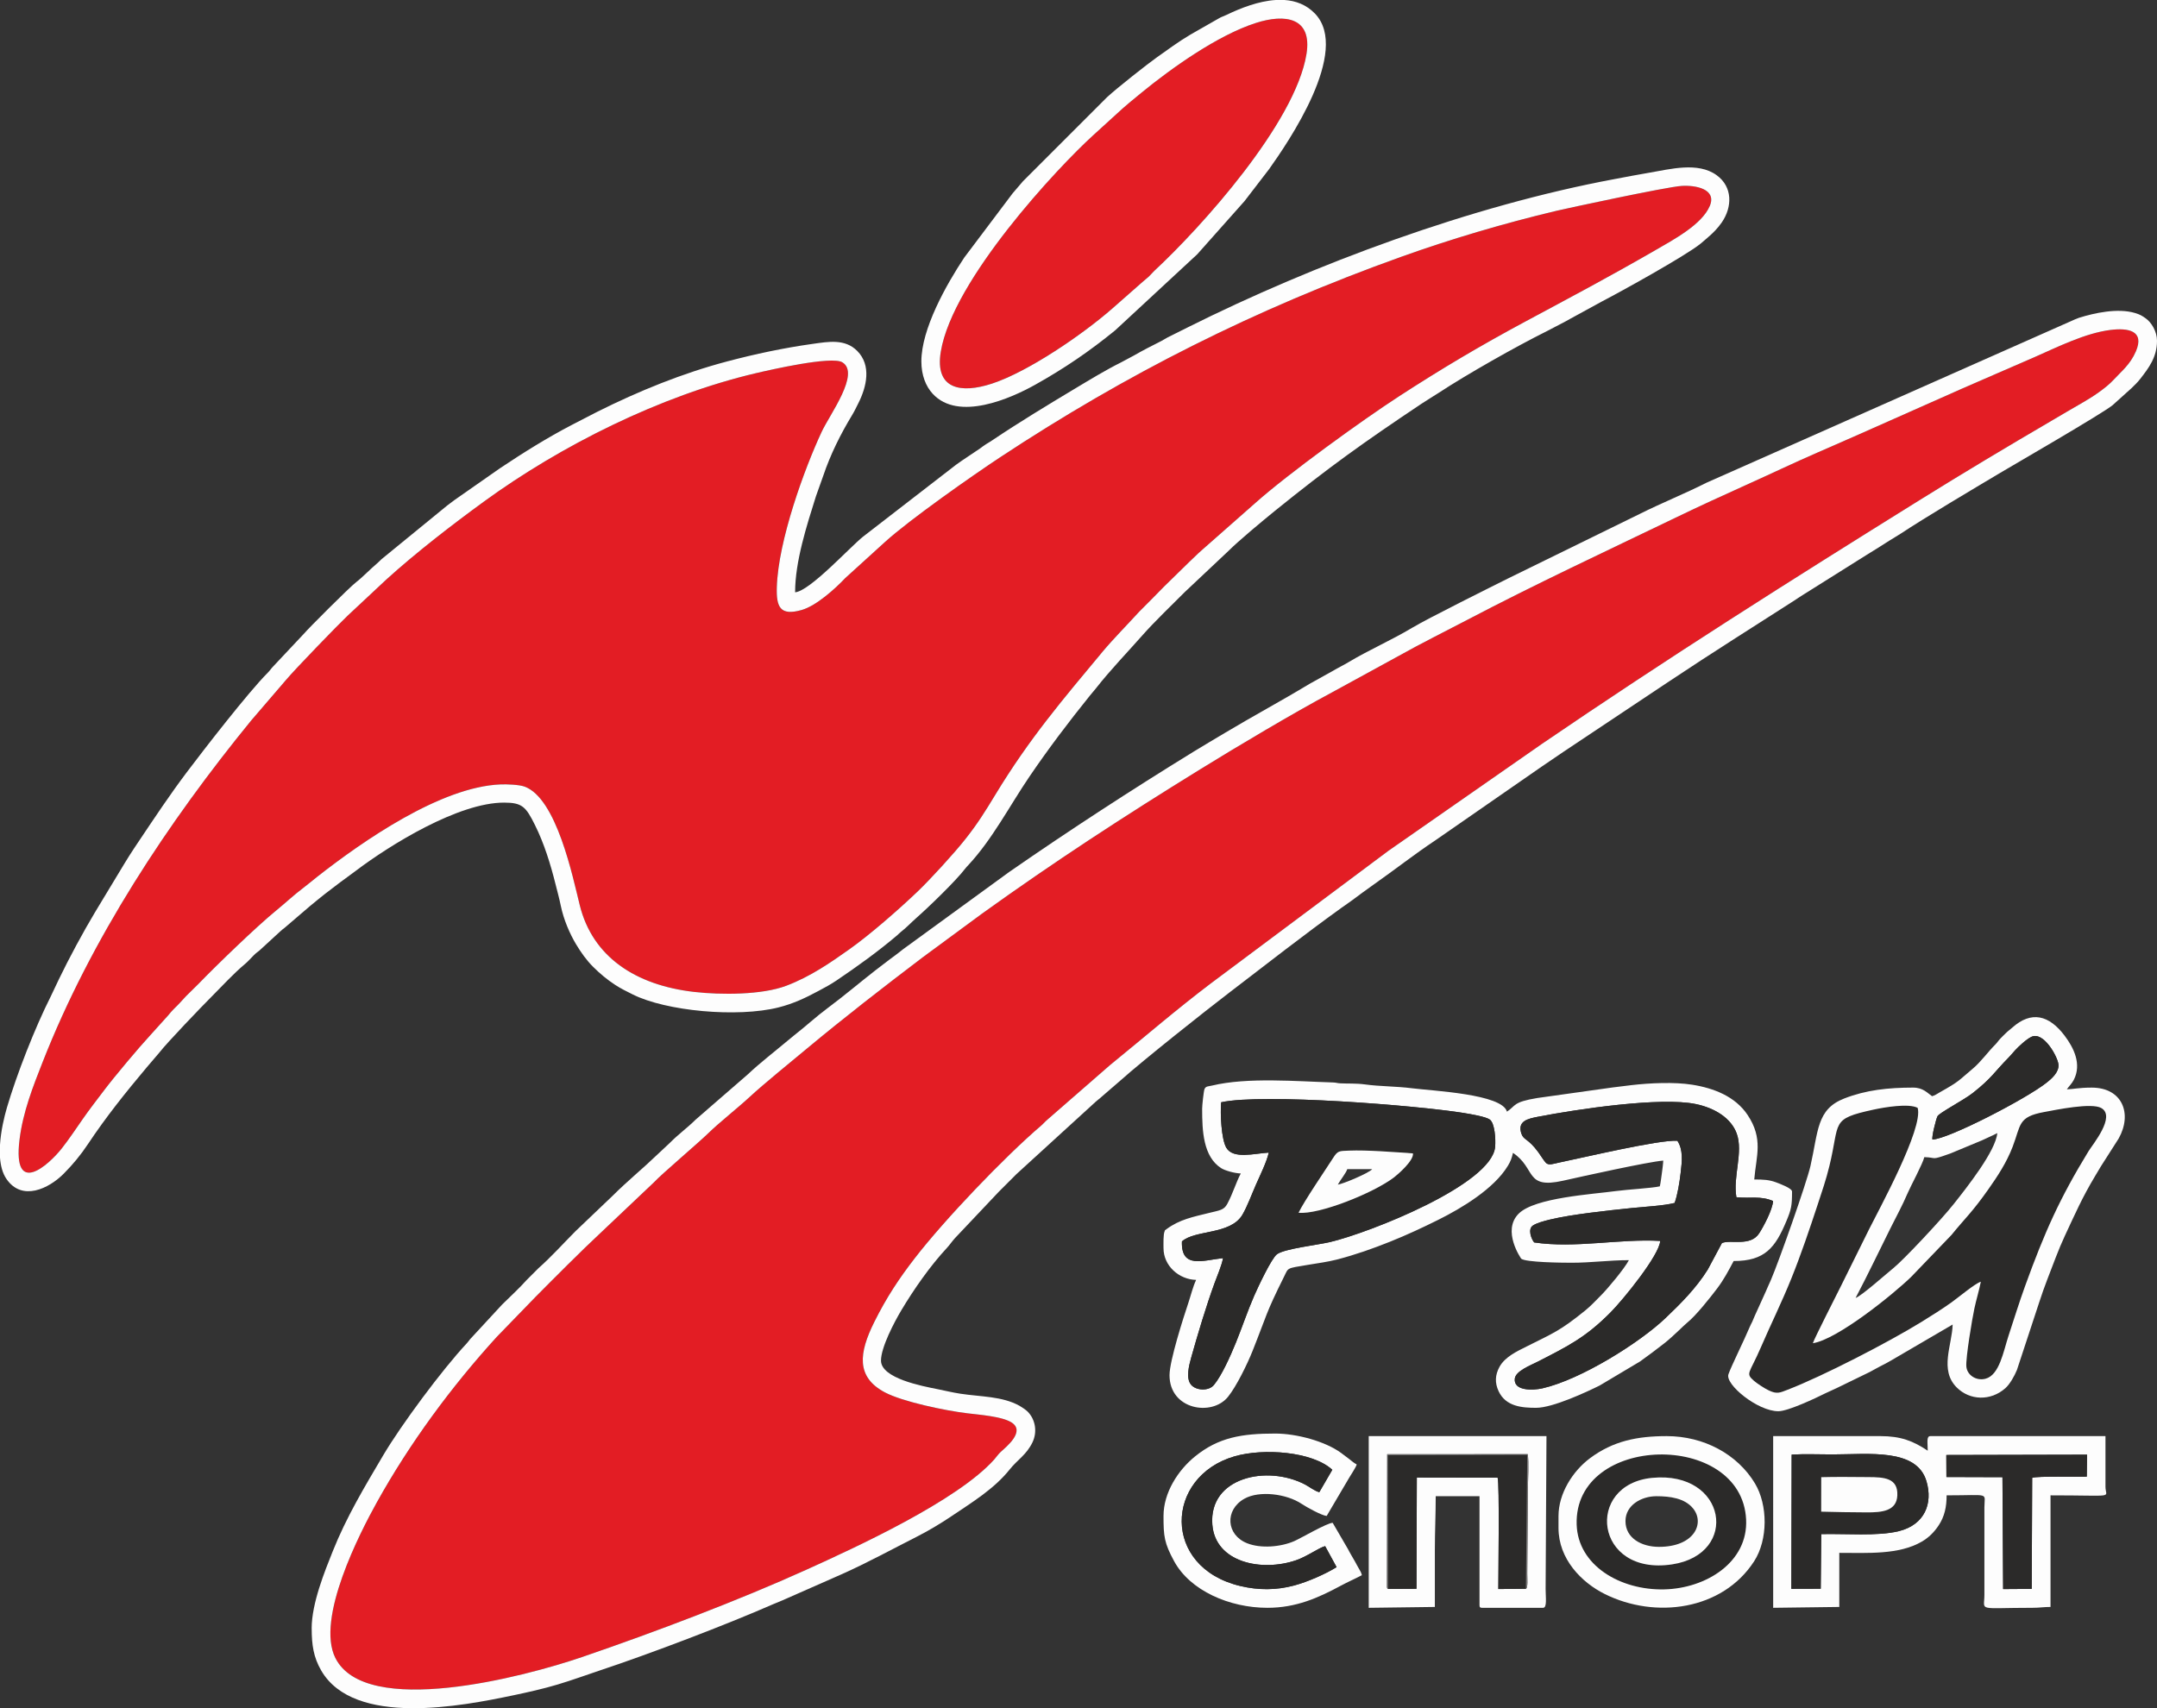 <?xml version="1.0" encoding="UTF-8" standalone="no"?> <svg xmlns:inkscape="http://www.inkscape.org/namespaces/inkscape" xmlns:sodipodi="http://sodipodi.sourceforge.net/DTD/sodipodi-0.dtd" xmlns="http://www.w3.org/2000/svg" xmlns:svg="http://www.w3.org/2000/svg" width="332.57" height="263.429" id="svg77" viewBox="0 0 332.57 263.429" sodipodi:docname="ray-sport.svg" inkscape:version="1.1.1 (3bf5ae0d25, 2021-09-20)"><rect x="0" y="0" width="332.57" height="263.429" fill="#333333" stroke="none"/> <defs id="defs81"></defs> <path d="m 179.963,-595.509 c -4.32,1.44 -11.039,1.92 -15.598,3.12 -8.879,2.16 -17.518,4.08 -25.917,6.959 -5.999,1.92 -11.999,3.84 -17.518,6.239 l -6.719,2.64 c -5.519,2.4 -11.039,4.559 -16.558,6.959 l -27.597,14.878 c -5.999,3.36 -11.519,7.199 -17.278,10.799 -4.08,2.64 -8.399,5.759 -12.479,8.639 -4.08,2.88 -8.159,6.239 -11.519,9.839 -0.96,0.72 -1.68,1.2 -2.64,2.16 -1.92,2.16 -5.04,5.039 -7.439,6.479 -2.16,0.96 -5.759,2.16 -6.479,-0.96 -0.24,-1.2 0,-3.6 0,-4.8 0.48,-2.88 0.96,-5.279 1.68,-7.919 1.2,-5.04 2.88,-9.359 4.559,-14.159 0.72,-1.92 1.92,-4.319 2.88,-6.479 1.44,-2.64 8.159,-11.999 0.96,-11.759 -7.439,0.24 -16.798,2.88 -23.517,5.039 -9.839,3.12 -23.277,9.119 -31.917,14.878 -5.039,3.36 -10.559,6.719 -15.358,10.559 -4.8,3.84 -9.599,7.679 -13.918,11.759 -0.72,0.72 -1.68,1.44 -2.4,2.4 l -5.04,4.56 c -2.16,2.16 -3.84,3.84 -5.759,5.759 -2.16,3.12 -5.519,5.759 -7.679,8.879 l -5.519,6.239 c -0.96,1.44 -2.16,2.64 -3.12,4.08 -1.92,2.64 -4.08,5.279 -5.999,7.919 -5.519,7.919 -11.039,15.838 -15.598,24.477 -4.559,8.159 -9.119,16.798 -12.479,25.437 -0.24,0.96 -0.24,0.96 -0.48,1.68 -0.96,2.16 -1.92,5.039 -2.64,7.199 l -1.44,6.719 c -0.24,5.519 2.88,7.919 9.599,-0.72 2.64,-3.6 4.8,-7.679 7.919,-11.039 l 6.239,-7.679 c 0.72,-0.96 1.68,-1.44 2.4,-2.4 1.68,-2.4 8.639,-9.359 11.279,-12.239 0.96,-0.72 1.92,-1.44 2.64,-2.16 1.44,-1.44 3.36,-3.36 4.8,-4.559 0.72,-0.48 0.72,-0.48 1.44,-0.96 0.48,-0.48 0.48,-0.72 1.2,-1.2 3.84,-3.84 16.558,-13.438 21.358,-16.318 7.679,-4.559 15.118,-8.639 24.237,-8.639 2.88,0 4.8,1.92 5.759,3.84 2.4,3.6 4.319,8.639 5.519,13.199 0.48,2.64 0.96,5.039 1.92,7.439 0.48,1.44 0.72,2.16 1.44,3.36 0.96,1.92 2.4,4.08 4.08,5.279 0.96,0.48 1.92,1.2 2.88,1.92 1.68,1.2 4.319,2.16 6.479,2.88 6.239,1.44 10.319,1.44 17.278,1.2 8.159,-0.24 17.998,-7.919 24.477,-13.199 0.48,-0.48 1.44,-1.44 2.4,-2.16 2.4,-2.16 4.799,-4.559 7.199,-6.959 1.44,-1.44 3.12,-3.36 4.319,-5.039 4.319,-5.04 7.679,-11.279 11.519,-16.798 2.88,-4.08 5.759,-8.399 9.119,-11.999 l 16.558,-18.958 c 2.4,-2.16 4.559,-4.56 7.199,-6.719 1.68,-1.2 2.88,-3.12 4.8,-4.559 l 12.959,-10.799 c 1.68,-1.44 3.84,-2.88 5.279,-4.08 0.48,-0.48 0.72,-0.72 1.2,-0.96 l 6.959,-5.04 c 0.96,-0.72 1.92,-1.2 2.88,-1.92 l 4.08,-2.88 c 2.88,-1.44 5.759,-3.6 8.639,-5.279 3.84,-2.16 6.719,-4.319 10.559,-6.239 l 27.357,-14.878 c 3.12,-1.68 13.678,-7.199 11.999,-11.279 -0.72,-1.92 -5.279,-2.4 -7.439,-1.68 z" style="fill:#9c0101;fill-rule:evenodd" id="path2"></path> <path d="m 260.834,-568.392 -68.153,29.277 -26.397,12.479 c -13.918,6.719 -27.837,14.398 -41.755,21.598 l -6.239,3.36 c -6.239,3.36 -12.719,6.959 -18.718,10.799 -1.2,0.72 -1.92,0.96 -3.12,1.68 l -5.999,3.84 c -0.96,0.48 -2.16,1.2 -3.12,1.68 -4.799,2.64 -24.957,16.078 -28.077,18.478 l -4.319,3.12 c -0.96,0.72 -1.92,1.2 -2.88,1.92 -6.959,5.279 -14.159,10.079 -20.878,15.598 l -27.837,23.038 c -1.2,0.96 -1.92,1.92 -2.88,2.4 -2.16,1.92 -5.279,5.039 -7.439,6.959 -0.96,0.72 -1.92,1.44 -2.64,2.4 l -6.239,5.759 c -0.48,0.48 -0.72,0.72 -1.2,1.2 -3.36,3.12 -6.719,6.719 -10.079,9.599 -3.36,2.64 -10.559,11.039 -14.398,14.878 -4.8,4.559 -13.199,16.558 -16.798,22.078 l -1.92,3.12 c -5.04,7.679 -10.079,18.238 -11.519,27.597 -0.48,2.64 0.24,5.759 1.68,7.679 7.919,10.319 38.876,1.2 50.635,-3.12 l 14.158,-5.279 c 5.759,-2.16 11.759,-4.8 17.518,-6.959 6.959,-2.64 23.038,-10.559 29.277,-14.398 2.88,-1.92 5.999,-3.84 8.639,-5.999 1.68,-1.44 3.6,-3.6 4.8,-5.04 7.199,-6.719 -5.279,-5.999 -10.319,-6.959 -0.72,-0.24 -0.96,-0.24 -1.92,-0.48 -3.6,-0.72 -7.919,-1.44 -11.039,-3.6 -5.759,-3.6 -2.64,-8.879 -0.72,-13.438 1.2,-3.12 3.6,-5.999 5.519,-8.879 l 2.16,-2.88 c 2.16,-2.16 4.559,-5.759 6.719,-7.919 l 24.957,-23.997 c 3.6,-2.64 6.959,-6.239 10.559,-8.879 l 8.159,-6.719 c 1.68,-1.2 3.84,-2.88 5.519,-4.08 l 23.517,-17.758 c 3.36,-2.4 8.639,-5.999 11.519,-8.159 l 2.64,-2.16 c 0.72,-0.24 0.96,-0.48 1.68,-0.96 l 22.797,-16.078 c 8.159,-5.279 15.118,-10.079 23.517,-15.598 1.92,-1.2 3.84,-2.4 5.999,-3.84 1.92,-1.2 3.84,-2.4 5.759,-3.84 4.08,-2.4 8.159,-5.04 11.999,-7.439 7.679,-5.279 16.078,-10.079 23.997,-15.118 2.16,-1.2 4.08,-2.4 5.999,-3.6 2.16,-1.2 3.84,-2.4 6.239,-3.6 l 12.239,-7.439 c 3.84,-2.4 8.399,-4.8 11.519,-7.919 1.2,-1.2 3.6,-3.6 3.84,-5.999 0.24,-3.6 -5.039,-3.12 -6.959,-2.4 z" style="fill:#9c0101;fill-rule:evenodd" id="path4"></path> <path d="m 42.698,-562.873 c 0,10.079 13.438,2.88 17.278,0.96 2.4,-1.2 5.04,-3.12 7.439,-4.559 0.72,-0.72 1.44,-1.2 2.4,-1.68 5.279,-4.8 6.719,-5.279 12.719,-11.039 0.72,-0.72 1.2,-0.96 2.16,-1.92 3.12,-3.12 5.279,-5.759 7.679,-8.159 0.96,-0.96 1.2,-1.44 1.92,-2.16 2.64,-3.12 3.84,-4.8 6.239,-7.679 l 6.479,-9.599 c 0.24,-0.48 0.48,-0.96 0.72,-1.44 1.68,-3.12 5.999,-11.519 3.12,-15.358 -2.64,-3.36 -8.639,-0.96 -11.519,0.24 l -5.279,2.64 c -3.36,1.92 -6.719,4.08 -9.599,6.239 -2.64,2.16 -6.239,4.8 -8.639,7.199 l -13.918,13.678 c -6.959,7.679 -19.198,23.758 -19.198,32.636 z" style="fill:#9c0101;fill-rule:evenodd" id="path6"></path> <path d="m 216.199,-377.613 6.959,-13.199 c 2.64,-5.279 11.039,-23.277 12.239,-28.077 0.96,-4.08 -0.72,-4.32 -5.519,-3.84 -2.64,0.24 -6.959,0.96 -8.879,1.68 -2.88,1.2 -2.88,2.4 -3.36,4.08 -0.24,0.72 -0.48,1.44 -0.72,1.92 -0.24,1.44 -0.72,2.88 -0.96,4.08 -0.24,1.68 -0.24,2.4 -0.96,4.08 -0.96,2.4 -1.68,5.279 -2.4,7.679 -1.68,5.759 -7.439,19.918 -10.319,24.957 -1.68,3.36 -2.88,5.519 -0.72,6.959 1.2,0.72 1.92,0.96 2.64,1.92 0.96,0.72 3.12,0.96 4.559,0.48 1.2,-0.48 0,-0.48 1.68,-1.2 1.92,-0.72 3.6,-1.44 5.279,-2.4 3.6,-1.44 7.199,-3.12 10.319,-5.04 2.88,-1.44 17.758,-9.839 18.718,-11.519 0,1.2 -0.96,3.36 -0.96,4.8 0,2.4 -1.92,8.879 -0.72,10.799 0.48,0.96 2.64,2.16 4.559,1.92 1.2,-0.24 3.12,-2.16 3.6,-2.88 l 4.559,-15.118 c 1.68,-5.519 9.119,-21.598 12.239,-26.397 0.96,-1.2 1.68,-2.4 2.64,-3.84 0.72,-1.44 2.16,-2.88 1.44,-5.039 -0.72,-1.68 -2.88,-1.92 -4.319,-2.16 l -11.039,1.68 c -3.84,1.2 -4.319,5.999 -5.039,7.919 -2.4,4.559 -7.199,11.519 -10.559,15.358 -4.319,4.319 -7.439,7.199 -11.279,11.279 -3.12,2.88 -10.079,7.679 -13.678,9.119 z" style="fill:#000000;fill-rule:evenodd" id="path8"></path> <path d="m 106.051,-411.449 c -0.48,1.2 -1.2,2.64 -1.68,3.84 l -2.879,5.52 c -0.72,2.16 -0.96,1.44 -5.52,3.12 -5.039,2.16 -6.479,2.16 -6.239,5.039 0.24,1.44 1.44,2.4 2.88,2.88 1.2,0.24 1.68,0 2.64,-0.24 0.72,-0.24 1.44,-0.24 2.4,-0.48 -0.96,1.68 -1.2,3.36 -1.92,5.039 -0.48,1.92 -1.2,3.84 -1.68,5.52 -0.72,2.64 -2.88,9.119 -3.12,11.279 -0.48,4.319 4.8,6.479 7.439,2.16 1.92,-2.88 3.36,-6.239 4.8,-9.599 1.2,-3.6 2.88,-6.959 4.319,-10.079 l 3.84,-6.959 c 0.72,-1.2 0.48,-1.44 1.92,-1.68 12.959,-2.88 25.677,-5.999 36.956,-13.438 1.44,-1.2 2.64,-2.16 2.64,-4.559 0.24,-1.44 -0.24,-5.04 -1.2,-5.999 -3.12,-2.16 -27.357,-2.88 -32.397,-3.6 -2.4,-0.24 -18.718,-0.72 -20.878,0.24 -1.92,0.96 -0.72,6.959 -0.24,9.119 0.96,4.32 5.519,2.64 7.919,2.88 z m 9.359,6.959 c 2.88,0 19.918,-5.999 20.878,-8.639 -0.96,-0.48 -13.199,-0.96 -14.638,-0.48 -0.96,0.24 -0.48,0.24 -1.68,2.16 -0.72,0.72 -0.96,1.44 -1.68,2.16 -0.48,0.72 -2.88,4.08 -2.88,4.8 z" style="fill:#000000;fill-rule:evenodd" id="path10"></path> <path d="m 186.922,-414.089 c 0.24,2.88 0.48,8.399 -0.96,10.559 -5.039,0.24 -24.477,2.16 -27.357,4.319 -1.68,1.2 -0.96,4.559 0.96,5.04 2.4,0.48 19.678,-0.24 23.038,-0.24 -0.24,0.48 -0.24,0.72 -0.72,1.2 -2.88,5.279 -6.239,9.359 -10.559,13.198 -0.48,0.48 -0.72,0.48 -1.2,0.96 -5.759,4.32 -5.759,4.32 -12.719,7.199 -0.48,0.24 -1.92,1.2 -2.16,1.68 -1.92,2.64 0.72,5.759 5.999,4.319 2.64,-0.48 6.239,-1.92 8.639,-3.12 4.08,-2.4 8.639,-4.8 12.239,-7.919 0.96,-0.48 1.44,-0.96 2.16,-1.68 3.6,-2.64 7.199,-6.479 9.599,-10.319 0.72,-1.2 2.16,-4.559 2.88,-5.279 0.24,0 5.999,0.72 7.679,-2.4 1.44,-3.12 2.88,-5.039 2.4,-7.199 -2.16,-1.44 -4.08,-0.96 -6.959,-1.2 0.24,-3.12 1.44,-10.559 -0.24,-12.959 -0.72,-0.96 -2.4,-2.64 -3.6,-3.36 -1.68,-1.2 -3.12,-1.2 -5.279,-1.92 -4.08,-0.96 -8.879,-0.48 -13.199,0 -7.679,1.2 -10.799,1.2 -18.478,2.88 -3.36,0.48 -4.559,3.36 -1.68,5.999 0.72,0.48 1.2,0.96 1.92,1.68 1.68,2.4 1.2,3.6 3.84,3.36 1.2,0 7.199,-2.4 11.279,-2.88 3.84,-0.72 8.639,-1.68 12.479,-1.92 z" style="fill:#000000;fill-rule:evenodd" id="path12"></path> <path d="m 183.323,-328.178 c 4.799,0 9.359,-0.96 12.959,-3.6 10.079,-8.159 3.119,-22.798 -10.559,-22.798 -5.04,0 -9.119,0.72 -12.959,3.6 -7.679,5.999 -6.239,17.758 4.559,21.598 1.68,0.48 4.08,1.2 6,1.2 z m 11.998,-12.959 c 0,-11.999 -21.358,-11.279 -21.597,-0.48 0,5.28 5.279,8.639 10.559,8.639 5.279,0.24 11.039,-2.88 11.039,-8.159 z" style="fill:#000000;fill-rule:evenodd" id="path14"></path> <path d="m 209.96,-328.178 h 5.759 v -10.799 c 5.04,-0.24 10.559,0.48 15.118,-0.48 4.56,-0.96 6.719,-4.8 5.28,-9.839 -1.2,-4.56 -5.76,-5.28 -10.559,-5.28 -5.039,0 -10.559,0 -15.598,0 z m 5.759,-15.358 c 3.12,0.24 6.239,0 9.119,0 2.88,0 5.759,0 5.759,-3.12 0,-3.36 -2.64,-3.36 -5.52,-3.36 -3.119,0 -6.239,0 -9.119,0 z" style="fill:#000000;fill-rule:evenodd" id="path16"></path> <path d="m 131.008,-328.178 h 5.759 v -21.838 h 15.838 l 0.24,21.598 5.519,0.24 0.24,-26.157 -27.597,-0.24 z" style="fill:#000000;fill-rule:evenodd" id="path18"></path> <path d="m 121.169,-332.498 c 0,-1.2 -1.68,-3.12 -2.16,-4.32 -3.36,1.44 -6.479,4.559 -12.959,3.84 -11.759,-1.2 -11.999,-14.638 -1.92,-17.038 2.4,-0.72 5.279,-0.48 7.439,0.24 4.8,1.44 2.88,1.2 5.999,2.64 0.48,-0.72 2.64,-3.6 2.88,-4.559 -1.68,-0.72 -1.92,-1.2 -3.84,-1.92 -5.759,-1.44 -9.119,-2.4 -15.358,-0.48 -4.559,1.44 -7.919,4.08 -9.359,8.399 -0.96,1.92 -0.96,2.16 -0.96,5.04 0.24,2.64 1.92,6.239 3.84,7.919 2.16,2.16 7.439,4.319 10.079,4.559 0.96,0 1.92,0 2.88,0 2.4,0 3.12,-0.24 5.279,-0.72 z" style="fill:#000000;fill-rule:evenodd" id="path20"></path> <path d="m 255.075,-434.487 c -1.68,0.96 -5.04,3.84 -6.479,5.279 -2.4,1.92 -4.319,3.36 -6.719,5.279 -1.92,1.68 -5.039,3.36 -5.999,5.759 -0.48,1.92 0,3.6 1.2,4.319 2.64,1.68 5.519,-1.44 7.919,-2.88 1.2,-0.96 2.4,-1.44 3.84,-2.16 5.999,-3.36 14.398,-5.519 12.719,-10.559 -0.72,-2.4 -3.12,-6.719 -6.479,-5.04 z" style="fill:#000000;fill-rule:evenodd" id="path22"></path> <path d="m 240.196,-350.256 11.039,0.24 v 21.838 h 5.519 v -21.838 h 10.799 l 0.24,-4.32 -27.597,-0.24 z" style="fill:#000000;fill-rule:evenodd" id="path24"></path> <g id="Layer1000" transform="translate(-131.353,-153.76)"> <path d="m 394.967,185.531 c 1.121,-2.636 -2.219,-3.237 -4.341,-3.099 -2.384,0.156 -17.751,3.471 -19.299,3.839 -8.151,1.938 -16.343,4.373 -23.899,7.078 -22.755,8.145 -42.468,18.132 -61.876,30.931 -4.168,2.749 -13.993,9.633 -17.769,13.076 l -6.105,5.547 c -1.535,1.632 -4.476,4.284 -6.72,4.924 -3.341,0.953 -3.927,-0.464 -3.835,-3.521 0.216,-7.187 4.26,-18.268 6.922,-23.967 1.254,-2.683 5.981,-9.003 3.177,-10.708 -1.657,-1.008 -11.105,1.158 -13.274,1.667 -14.83,3.481 -30.193,11.223 -42.004,19.825 -4.87,3.547 -10.479,7.879 -15.015,11.995 l -6.02,5.626 c -1.398,1.327 -7.984,8.117 -9.458,9.869 l -5.383,6.27 c -12.835,15.713 -24.693,33.66 -32.158,52.696 -1.44,3.672 -3.024,7.644 -3.549,11.931 -1.097,8.96 4.521,3.886 6.509,1.359 1.11,-1.411 2.164,-2.991 3.253,-4.558 1.056,-1.52 2.165,-2.933 3.274,-4.405 1.584,-2.103 5.424,-6.67 7.059,-8.427 l 2.827,-3.135 c 0.292,-0.345 0.549,-0.68 0.869,-0.986 0.78,-0.748 1.198,-1.235 1.873,-1.966 l 1.931,-1.907 c 2.737,-2.833 8.902,-8.799 11.983,-11.315 1.401,-1.143 2.713,-2.383 4.186,-3.494 0.725,-0.546 1.444,-1.163 2.135,-1.705 7.037,-5.516 19.056,-13.884 28.277,-14.244 0.959,-0.037 2.841,0.032 3.672,0.33 4.967,1.778 7.447,13.947 8.539,18.328 1.966,7.886 8.52,12.299 17.621,13.341 4.197,0.481 10.466,0.464 14.18,-0.937 3.802,-1.434 6.918,-3.63 9.738,-5.62 3.139,-2.216 7.593,-6.105 10.541,-8.921 1.959,-1.87 5.653,-5.911 7.381,-8.104 1.903,-2.416 2.979,-4.149 4.638,-6.881 5.257,-8.659 10.364,-14.621 16.573,-22.085 1.431,-1.72 3.934,-4.286 5.571,-6.078 l 1.915,-1.923 c 0.656,-0.686 1.231,-1.266 1.903,-1.938 l 3.883,-3.796 c 0.685,-0.62 1.276,-1.264 1.978,-1.86 l 8.233,-7.256 c 5.028,-4.49 16.465,-12.761 22.187,-16.471 6.54,-4.241 12.406,-7.729 19.373,-11.472 7.175,-3.855 12.711,-6.771 20.003,-10.974 3.041,-1.752 7.29,-4.033 8.5,-6.879 z" style="fill:#e31d24;fill-rule:evenodd" id="path26"></path> <path d="m 456.727,204.644 c -3.889,0.495 -8.117,2.62 -11.717,4.203 -3.714,1.633 -7.412,3.198 -11.168,4.854 -7.428,3.275 -14.815,6.614 -22.213,9.823 -3.705,1.607 -7.307,3.34 -11.015,5.005 -3.676,1.65 -7.334,3.337 -10.941,5.077 -10.807,5.211 -21.554,10.213 -32.152,15.774 -3.531,1.853 -7.08,3.603 -10.495,5.521 l -10.358,5.664 c -5.912,3.161 -14.472,8.256 -20.227,11.808 -11.797,7.283 -22.51,14.251 -33.703,22.3 l -9.148,6.738 c -6.037,4.58 -12.118,9.297 -17.915,14.124 -2.134,1.777 -6.717,5.503 -8.68,7.335 -1.699,1.585 -4.86,4.097 -6.418,5.628 -1.494,1.469 -7.253,6.342 -8.414,7.607 l -8.226,7.793 c -2.84,2.635 -7.458,7.277 -10.073,9.919 l -5.928,6.116 c -6.968,7.646 -13.431,16.4 -18.516,25.567 -2.518,4.54 -9.418,17.853 -6.36,23.944 4.68,9.323 29.056,2.936 38.085,-0.16 11.224,-3.85 24.01,-8.685 34.587,-13.475 7.495,-3.394 23.221,-10.593 28.933,-16.999 0.349,-0.391 0.553,-0.751 0.979,-1.144 0.846,-0.781 3.933,-3.218 1.581,-4.599 -1.486,-0.873 -4.756,-1.123 -6.721,-1.359 -3.518,-0.422 -9.983,-1.794 -12.68,-3.207 -4.532,-2.373 -4.043,-6.103 -1.677,-10.858 1.941,-3.901 3.874,-6.766 6.214,-9.804 4.58,-5.945 13.848,-15.65 19.503,-20.479 0.379,-0.324 0.631,-0.649 1.014,-0.967 l 9.623,-8.384 c 5.105,-4.152 10.236,-8.579 15.501,-12.566 l 27.434,-20.489 23.643,-16.471 c 19.474,-13.29 38.193,-25.122 58.41,-37.702 6.601,-4.107 13.254,-8.088 20.006,-12.034 1.656,-0.967 3.311,-1.962 5.012,-2.929 1.443,-0.82 3.558,-2.23 4.657,-3.419 1.283,-1.388 2.616,-2.403 3.5,-4.444 1.388,-3.208 -1.19,-3.66 -3.938,-3.31 z" style="fill:#e31d24;fill-rule:evenodd" id="path28"></path> <path d="m 456.727,204.644 c 2.748,-0.349 5.326,0.103 3.938,3.31 -0.883,2.041 -2.217,3.057 -3.5,4.444 -1.099,1.189 -3.213,2.599 -4.657,3.419 -1.701,0.967 -3.357,1.961 -5.012,2.929 -6.752,3.946 -13.405,7.927 -20.006,12.034 -20.217,12.58 -38.936,24.412 -58.41,37.702 l -23.643,16.471 -27.434,20.489 c -5.265,3.987 -10.396,8.414 -15.501,12.566 l -9.623,8.384 c -0.383,0.318 -0.635,0.643 -1.014,0.967 -5.655,4.829 -14.924,14.534 -19.503,20.479 -2.341,3.038 -4.274,5.903 -6.214,9.804 -2.366,4.756 -2.854,8.485 1.677,10.858 2.697,1.412 9.161,2.784 12.68,3.207 1.965,0.236 5.234,0.486 6.721,1.359 2.352,1.381 -0.735,3.818 -1.581,4.599 -0.426,0.393 -0.63,0.753 -0.979,1.144 -5.713,6.406 -21.439,13.605 -28.933,16.999 -10.577,4.79 -23.363,9.625 -34.587,13.475 -9.029,3.096 -33.404,9.483 -38.085,0.16 -3.058,-6.091 3.841,-19.404 6.36,-23.944 5.085,-9.167 11.548,-17.921 18.516,-25.567 l 5.928,-6.116 c 2.615,-2.641 7.233,-7.284 10.073,-9.919 l 8.226,-7.793 c 1.16,-1.265 6.919,-6.138 8.414,-7.607 1.558,-1.532 4.719,-4.043 6.418,-5.628 1.963,-1.831 6.547,-5.558 8.68,-7.335 5.797,-4.827 11.878,-9.544 17.915,-14.124 l 9.148,-6.738 c 11.193,-8.05 21.905,-15.018 33.703,-22.3 5.754,-3.552 14.314,-8.646 20.227,-11.808 l 10.358,-5.664 c 3.415,-1.918 6.964,-3.668 10.495,-5.521 10.598,-5.561 21.345,-10.564 32.152,-15.774 3.607,-1.739 7.266,-3.427 10.941,-5.077 3.708,-1.665 7.31,-3.398 11.015,-5.005 7.398,-3.209 14.785,-6.547 22.213,-9.823 3.755,-1.656 7.454,-3.221 11.168,-4.854 3.6,-1.583 7.828,-3.708 11.717,-4.203 z m -277.316,200.238 c 0,2.554 0.285,4.451 1.46,6.482 5.079,8.778 21.829,5.463 29.53,3.854 2.317,-0.484 4.708,-1.021 6.922,-1.683 2.322,-0.694 4.348,-1.45 6.554,-2.183 7.694,-2.555 19.455,-7.032 26.624,-10.18 0.489,-0.215 0.961,-0.39 1.497,-0.621 l 9.096,-4.01 c 3.947,-1.755 7.718,-3.827 11.566,-5.777 1.835,-0.93 3.717,-2.054 5.409,-3.197 3.145,-2.123 6.557,-4.188 8.956,-7.195 1.217,-1.526 2.571,-2.242 3.509,-4.169 0.793,-1.631 0.454,-3.566 -0.753,-4.769 -0.251,-0.25 -0.901,-0.696 -1.236,-0.882 -2.696,-1.493 -5.916,-1.374 -9.123,-1.865 -1.276,-0.196 -2.392,-0.478 -3.532,-0.704 -2.335,-0.464 -8.704,-1.664 -8.704,-4.402 0,-2.055 2.058,-5.963 3.17,-7.818 1.942,-3.241 4.404,-6.774 6.991,-9.557 0.452,-0.486 0.807,-1.041 1.256,-1.524 l 6.754,-7.147 c 0.937,-0.937 1.777,-1.777 2.714,-2.714 l 12.247,-11.186 c 0.319,-0.296 0.469,-0.352 0.794,-0.662 l 2.981,-2.579 c 3.645,-3.249 13.085,-10.729 16.846,-13.603 5.731,-4.379 11.404,-8.837 17.265,-13.051 0.587,-0.422 1.06,-0.727 1.629,-1.151 1.095,-0.817 2.118,-1.578 3.213,-2.347 3.233,-2.27 6.351,-4.721 9.638,-6.91 l 16.338,-11.331 c 1.151,-0.767 2.159,-1.483 3.31,-2.251 l 16.523,-11.014 c 6.369,-4.246 12.861,-8.336 19.304,-12.469 0.325,-0.208 0.531,-0.37 0.876,-0.581 l 10.164,-6.384 c 1.152,-0.725 2.307,-1.41 3.417,-2.144 0.559,-0.369 1.162,-0.69 1.721,-1.059 3.973,-2.627 11.15,-6.877 15.448,-9.441 1.871,-1.116 15.546,-9.018 17.271,-10.398 l 2.927,-2.633 c 0.508,-0.508 0.895,-0.849 1.349,-1.431 1.338,-1.719 2.59,-3.369 2.59,-5.882 0,-1.45 -0.869,-2.839 -1.719,-3.445 -0.556,-0.396 -0.882,-0.607 -1.674,-0.842 -2.678,-0.797 -6.27,-0.001 -8.629,0.739 -0.344,0.108 -0.889,0.363 -1.306,0.548 l -56.135,24.887 c -3.266,1.659 -6.966,3.141 -10.284,4.809 l -20.168,9.884 c -2.772,1.386 -12.48,6.212 -14.949,7.69 -3.183,1.906 -6.611,3.388 -9.797,5.295 -0.824,0.493 -1.552,0.832 -2.382,1.324 l -3.657,2.036 c -4.314,2.609 -8.751,4.988 -13.074,7.579 -1.567,0.939 -3.115,1.843 -4.718,2.828 -9.698,5.966 -19.132,12.105 -28.442,18.556 l -16.393,11.938 c -0.697,0.576 -1.385,1.06 -2.107,1.6 l -2.176,1.664 c -2.453,1.916 -4.829,3.935 -7.319,5.787 -1.788,1.33 -3.431,2.853 -5.183,4.217 -0.336,0.261 -0.658,0.533 -1.017,0.836 -1.815,1.528 -4.395,3.533 -6.098,5.155 l -8.079,7.013 c -1.264,1.258 -2.716,2.3 -3.97,3.576 l -1.982,1.857 c -2.225,2.142 -4.636,4.096 -6.821,6.285 l -5.759,5.494 c -1.863,1.869 -3.728,3.96 -5.694,5.691 l -1.853,1.853 c -1.16,1.317 -2.529,2.531 -3.772,3.774 l -4.959,5.367 c -0.226,0.268 -0.214,0.319 -0.469,0.591 -3.813,4.074 -10.145,12.62 -12.9,17.284 -2.88,4.873 -5.68,9.532 -7.797,14.841 -1.181,2.961 -3.234,7.965 -3.234,11.858 z" style="fill:#fdfdfd;fill-rule:evenodd" id="path30"></path> <path d="m 394.967,185.531 c -1.21,2.847 -5.46,5.127 -8.5,6.879 -7.292,4.203 -12.828,7.119 -20.003,10.974 -6.966,3.743 -12.833,7.231 -19.373,11.472 -5.721,3.71 -17.159,11.982 -22.187,16.471 l -8.233,7.256 c -0.702,0.597 -1.292,1.24 -1.978,1.86 l -3.883,3.796 c -0.672,0.672 -1.247,1.252 -1.903,1.938 l -1.915,1.923 c -1.636,1.792 -4.14,4.358 -5.571,6.078 -6.209,7.464 -11.316,13.426 -16.573,22.085 -1.659,2.733 -2.734,4.465 -4.638,6.881 -1.728,2.194 -5.423,6.234 -7.381,8.104 -2.949,2.815 -7.402,6.705 -10.541,8.921 -2.82,1.99 -5.936,4.186 -9.738,5.62 -3.715,1.401 -9.983,1.418 -14.18,0.937 -9.101,-1.042 -15.655,-5.455 -17.621,-13.341 -1.092,-4.381 -3.572,-16.551 -8.539,-18.328 -0.831,-0.298 -2.714,-0.367 -3.672,-0.33 -9.221,0.36 -21.241,8.728 -28.277,14.244 -0.691,0.542 -1.411,1.159 -2.135,1.705 -1.473,1.111 -2.785,2.351 -4.186,3.494 -3.082,2.517 -9.246,8.482 -11.983,11.315 l -1.931,1.907 c -0.675,0.73 -1.093,1.218 -1.873,1.966 -0.319,0.306 -0.577,0.64 -0.869,0.986 l -2.827,3.135 c -1.634,1.756 -5.474,6.324 -7.059,8.427 -1.109,1.472 -2.218,2.885 -3.274,4.405 -1.089,1.567 -2.143,3.147 -3.253,4.558 -1.988,2.528 -7.606,7.601 -6.509,-1.359 0.525,-4.287 2.108,-8.258 3.549,-11.931 7.466,-19.036 19.323,-36.984 32.158,-52.696 l 5.383,-6.27 c 1.474,-1.752 8.06,-8.542 9.458,-9.869 l 6.02,-5.626 c 4.536,-4.116 10.144,-8.448 15.015,-11.995 11.811,-8.602 27.174,-16.344 42.004,-19.825 2.17,-0.509 11.617,-2.675 13.274,-1.667 2.804,1.705 -1.923,8.024 -3.177,10.708 -2.663,5.7 -6.706,16.78 -6.922,23.967 -0.092,3.057 0.494,4.474 3.835,3.521 2.243,-0.64 5.185,-3.292 6.72,-4.924 l 6.105,-5.547 c 3.776,-3.444 13.601,-10.328 17.769,-13.076 19.408,-12.799 39.121,-22.786 61.876,-30.931 7.555,-2.704 15.748,-5.14 23.899,-7.078 1.548,-0.368 16.916,-3.683 19.299,-3.839 2.123,-0.139 5.462,0.462 4.341,3.099 z M 131.353,332.224 v -1.915 c 0.131,-2.136 0.646,-4.305 1.074,-5.765 1.486,-5.057 4.305,-12.277 6.736,-17.093 l 1.279,-2.693 c 1.518,-3.161 3.762,-7.322 5.564,-10.322 l 4.487,-7.427 c 0.535,-0.878 0.984,-1.601 1.539,-2.433 0.286,-0.429 0.507,-0.762 0.795,-1.191 2.386,-3.554 4.749,-7.118 7.33,-10.541 2.628,-3.485 9.448,-12.294 12.469,-15.331 0.394,-0.396 0.519,-0.66 0.924,-1.062 l 4.745,-5.051 c 0.396,-0.513 6.925,-7.067 8,-7.887 0.946,-0.722 2.125,-1.97 3.138,-2.819 0.424,-0.355 0.56,-0.57 1.042,-0.943 l 9.834,-8.039 c 0.406,-0.303 0.711,-0.533 1.135,-0.851 l 7.013,-4.902 c 3.574,-2.382 7.256,-4.692 11.066,-6.673 l 3.929,-2.028 c 6.379,-3.189 13.102,-5.934 20.034,-7.767 4.311,-1.14 8.678,-2.071 13.184,-2.702 2.417,-0.339 4.957,-0.81 6.842,1.08 2.228,2.234 1.468,5.526 0.186,8.066 -0.34,0.673 -0.573,1.187 -0.957,1.823 -1.808,2.991 -3.343,6.065 -4.476,9.425 l -1.113,3.123 c -1.409,4.484 -3.208,10.036 -3.208,14.796 2.283,-0.19 8.434,-6.952 10.479,-8.585 l 14.335,-11.084 c 1.255,-0.913 2.427,-1.631 3.705,-2.517 0.381,-0.264 0.521,-0.414 0.928,-0.661 0.401,-0.243 0.61,-0.364 0.978,-0.611 4.148,-2.782 8.424,-5.373 12.709,-7.943 2.199,-1.318 4.815,-2.911 7.086,-4.035 l 2.069,-1.108 c 1.346,-0.781 2.698,-1.458 4.156,-2.199 0.436,-0.221 0.619,-0.373 1.011,-0.577 0.347,-0.181 0.709,-0.352 1.061,-0.528 0.684,-0.342 1.309,-0.654 2.03,-1.015 19.513,-9.755 43.669,-18.745 65.832,-22.869 1.845,-0.344 3.603,-0.689 5.369,-0.986 3.148,-0.529 7.422,-1.695 10.313,0.376 2.522,1.807 2.447,4.937 0.811,7.305 -0.6,0.869 -1.335,1.625 -2.099,2.27 -0.438,0.37 -0.765,0.679 -1.213,1.038 -2.371,1.896 -12.221,7.352 -15.113,8.849 l -4.28,2.34 c -0.563,0.279 -0.827,0.48 -1.365,0.753 -1.034,0.524 -1.824,0.977 -2.871,1.498 -4.862,2.423 -12.307,6.645 -16.692,9.521 -0.928,0.608 -1.755,1.081 -2.673,1.696 -8.889,5.948 -14.152,9.681 -22.71,16.609 -1.636,1.324 -5.556,4.583 -7.033,6.073 l -6.75,6.356 c -1.922,1.921 -4.769,4.67 -6.486,6.62 -2.396,2.72 -4.929,5.328 -7.173,8.183 -0.332,0.422 -0.62,0.733 -0.961,1.157 -3.274,4.063 -6.401,8.19 -9.334,12.509 -3.061,4.508 -5.694,9.633 -9.409,13.627 -0.239,0.258 -0.291,0.295 -0.496,0.563 -1.439,1.879 -5.559,5.866 -7.579,7.646 -0.805,0.71 -1.432,1.404 -2.295,2.074 -0.296,0.23 -0.358,0.34 -0.625,0.566 -2.978,2.522 -6.102,4.768 -9.334,6.95 -0.926,0.625 -1.742,1.057 -2.764,1.605 -2.017,1.083 -3.898,1.977 -6.186,2.552 -6.336,1.592 -17.359,0.571 -22.5,-2.021 -0.97,-0.489 -1.772,-0.87 -2.658,-1.447 -1.259,-0.819 -2.372,-1.755 -3.422,-2.8 -1.009,-1.004 -1.879,-2.231 -2.621,-3.469 -0.979,-1.633 -1.923,-3.817 -2.365,-5.975 -0.232,-1.136 -0.531,-2.204 -0.805,-3.299 -0.782,-3.128 -1.756,-6.277 -3.177,-9.134 -1.4,-2.815 -1.968,-3.442 -4.766,-3.442 -7.026,0 -17.511,6.481 -22.847,10.515 -0.845,0.639 -1.627,1.188 -2.44,1.796 -0.791,0.593 -1.514,1.143 -2.327,1.777 -0.836,0.652 -1.526,1.238 -2.337,1.899 l -3.921,3.36 c -0.266,0.213 -0.31,0.209 -0.584,0.475 l -3.243,2.979 c -0.263,0.232 -0.331,0.234 -0.594,0.466 -0.206,0.181 -0.333,0.329 -0.531,0.528 -0.355,0.357 -0.687,0.737 -1.065,1.053 -1.859,1.554 -3.505,3.384 -5.223,5.102 -1.561,1.561 -6.836,7.055 -8.053,8.627 l -1.95,2.286 c -3.189,3.794 -6.262,7.627 -9.014,11.771 -1.132,1.704 -2.343,3.172 -3.752,4.588 -2.308,2.32 -6.432,4.312 -8.831,0.818 -0.615,-0.895 -0.91,-2.072 -1.001,-3.35 z" style="fill:#fdfdfd;fill-rule:evenodd" id="path32"></path> <path d="m 332.788,162.1 c 0.919,-5.675 -3.293,-6.247 -7.788,-4.808 -5.918,1.895 -13.034,6.985 -17.607,10.723 -1.371,1.121 -2.575,2.099 -3.856,3.292 l -3.671,3.345 c -5.382,4.888 -21.621,22.227 -23.46,33.335 -0.967,5.841 3.13,6.483 7.857,4.942 5.633,-1.837 14.06,-7.623 18.591,-11.594 l 4.717,-4.15 c 0.334,-0.296 0.6,-0.494 0.929,-0.796 0.317,-0.291 0.527,-0.585 0.841,-0.877 7.21,-6.687 21.729,-22.805 23.447,-33.414 z" style="fill:#e31d24;fill-rule:evenodd" id="path34"></path> <path d="m 399.074,338.39 c 2.144,0.216 3.696,-0.249 5.653,0.58 -0.086,1.383 -1.505,3.993 -2.14,4.979 -1.352,2.099 -4.407,0.927 -5.743,1.507 l -2.179,4.075 c -1.779,2.861 -4.161,5.241 -6.53,7.5 -3.946,3.762 -13,9.462 -18.957,10.825 -1.52,0.348 -4.473,0.408 -4.272,-1.476 0.128,-1.193 2.372,-2.034 3.578,-2.652 4.698,-2.408 7.383,-3.741 11.203,-7.596 1.957,-1.975 7.54,-8.848 7.637,-11.007 -6.328,-0.358 -13.087,1.183 -19.437,0.234 -0.501,-0.65 -0.954,-2.044 -0.228,-2.577 0.548,-0.402 1.83,-0.748 2.634,-0.94 1.971,-0.47 4.136,-0.786 6.219,-1.056 2.17,-0.281 4.338,-0.517 6.523,-0.74 1.908,-0.194 4.831,-0.344 6.513,-0.774 0.462,-1.285 0.755,-3.13 0.935,-4.666 0.208,-1.766 0.407,-3.527 -0.511,-4.924 -2.84,-0.187 -14.685,2.638 -18.282,3.371 -0.771,0.157 -1.553,0.482 -1.981,0.036 -0.329,-0.343 -0.844,-1.185 -1.163,-1.622 -1.591,-2.176 -2.247,-1.855 -2.6,-2.826 -0.734,-2.019 1.034,-2.372 2.515,-2.658 6.161,-1.192 18.927,-3.087 24.34,-1.965 2.961,0.614 5.457,2.177 6.317,4.544 1.048,2.883 -0.609,6.657 -0.045,9.829 z m -79.442,-14.643 c 6.414,-1.414 30.293,0.489 37.481,1.662 0.958,0.156 3.291,0.548 3.924,0.99 0.793,0.553 0.939,3.074 0.837,4.224 -0.516,5.801 -19.331,13.228 -25.453,14.677 -1.881,0.445 -7.048,1.024 -8.186,1.882 -0.864,0.652 -2.971,5.166 -3.515,6.412 -1.025,2.35 -1.86,4.865 -2.824,7.235 -0.846,2.081 -2.206,5.114 -3.399,6.533 -0.791,0.941 -2.733,0.869 -3.516,-0.077 -0.815,-0.985 -0.311,-2.94 0.04,-4.193 1.009,-3.601 2.315,-7.965 3.605,-11.487 0.421,-1.151 1.072,-2.635 1.304,-3.83 -3.029,0.318 -6.498,1.726 -6.346,-2.571 2.039,-1.835 7.503,-0.987 9.336,-4.131 0.757,-1.298 1.434,-3.161 2.093,-4.658 0.592,-1.347 1.639,-3.455 1.962,-4.91 -2.211,0.126 -5.496,1.069 -6.557,-0.767 -0.762,-1.318 -0.942,-5.264 -0.788,-6.991 z m -2.929,1.046 c 0,3.357 0.158,7.337 2.935,9.112 0.596,0.381 2.096,0.796 3.023,0.817 -0.747,1.411 -1.212,3.07 -2.074,4.678 -0.525,0.98 -1.131,0.993 -2.825,1.412 -2.485,0.615 -4.505,0.996 -6.525,2.477 -0.428,0.314 -0.198,0.1 -0.316,0.346 -0.229,0.474 -0.176,2 -0.176,2.604 0,2.76 2.422,4.84 5.031,4.898 -0.488,1.016 -0.821,2.41 -1.174,3.46 -0.789,2.349 -2.93,9.03 -2.93,11.234 0,5.327 6.54,6.422 9.024,3.33 1.3,-1.618 2.978,-5.055 3.781,-7.074 2.248,-5.656 1.984,-5.69 4.847,-11.435 0.712,-1.427 0.315,-1.275 3.606,-1.822 1.639,-0.272 3.165,-0.473 4.587,-0.841 2.844,-0.738 5.532,-1.694 8.125,-2.731 2.612,-1.045 5.064,-2.191 7.469,-3.387 3.638,-1.809 8.607,-4.804 10.732,-8.331 0.403,-0.668 0.579,-1.11 0.785,-1.994 3.596,2.407 1.788,5.628 7.735,4.292 3.04,-0.683 13.053,-2.903 15.434,-3.101 -0.01,0.446 -0.165,1.635 -0.224,2.027 -0.106,0.711 -0.163,1.33 -0.306,1.944 -1.212,0.282 -5.029,0.49 -6.695,0.719 -3.687,0.505 -12.575,1.02 -15.053,3.482 -2.663,2.645 0.376,6.96 0.385,6.967 0.744,0.555 6.186,0.614 7.726,0.614 3.147,0 5.818,-0.397 8.87,-0.397 -0.709,1.339 -3.274,4.399 -4.27,5.394 -0.847,0.847 -1.573,1.649 -2.501,2.398 -3.831,3.091 -4.773,3.407 -9.028,5.534 -1.487,0.744 -3.313,1.597 -4.153,3.129 -0.688,1.254 -0.735,2.473 -0.133,3.76 1.109,2.369 3.612,2.555 5.786,2.555 2.58,0 7.878,-2.487 9.797,-3.442 l 6.222,-3.707 c 0.647,-0.46 1.241,-0.897 1.911,-1.399 0.687,-0.515 1.203,-0.906 1.873,-1.436 1.377,-1.088 2.943,-2.714 3.478,-3.141 1.347,-1.074 3.59,-3.911 4.635,-5.294 1.009,-1.335 1.733,-2.704 2.534,-4.217 4.838,0 6.426,-2.08 8.133,-6.165 0.758,-1.815 0.87,-2.359 0.87,-4.558 0,-0.506 -1.944,-1.216 -2.437,-1.403 -1.069,-0.405 -1.96,-0.451 -3.389,-0.451 0.303,-3.642 1.436,-6.262 -1.03,-9.957 -1.891,-2.834 -5.189,-4.133 -8.575,-4.664 -2.726,-0.428 -6.46,-0.261 -9.316,0.07 -0.93,0.108 -2.054,0.265 -2.947,0.363 l -11.61,1.629 c -3.77,0.63 -3.23,1.149 -4.651,2.101 -0.729,-2.732 -11.476,-3.202 -14.658,-3.612 -2.365,-0.305 -4.915,-0.272 -7.223,-0.588 -1.377,-0.188 -2.686,-0.109 -3.804,-0.168 -0.581,-0.031 -0.553,-0.118 -1.187,-0.138 -5.521,-0.164 -13.115,-0.83 -18.593,0.48 -0.602,0.144 -0.976,0.076 -1.171,0.55 -0.12,0.293 -0.364,2.492 -0.364,3.078 z" style="fill:#fdfdfd;fill-rule:evenodd" id="path36"></path> <path d="m 410.863,360.902 c 0.273,-0.833 3.657,-7.448 4.343,-8.838 1.442,-2.924 2.895,-5.848 4.342,-8.765 1.45,-2.922 8.391,-15.544 7.476,-18.695 -1.396,-0.726 -5.113,-0.096 -6.835,0.28 -6.697,1.46 -5.101,1.851 -6.781,8.709 -0.518,2.114 -1.133,3.899 -1.787,5.885 -1.269,3.853 -2.595,7.766 -4.067,11.423 -1.497,3.717 -3.186,7.107 -4.751,10.737 -1.709,3.965 -2.38,3.876 -1.033,5.049 0.444,0.387 1.585,1.16 2.328,1.507 1.255,0.586 1.673,0.345 2.887,-0.123 5.49,-2.118 15.592,-7.349 20.565,-10.415 1.646,-1.014 3.225,-2.007 4.729,-3.081 1.076,-0.768 3.61,-2.901 4.485,-3.157 -0.266,1.337 -0.7,2.745 -0.996,4.129 -0.342,1.597 -1.355,7.608 -1.238,8.963 0.113,1.298 1.507,2.243 2.943,1.872 2.167,-0.561 2.765,-4.217 3.558,-6.624 0.854,-2.593 1.651,-5.176 2.547,-7.647 3.045,-8.398 5.328,-13.513 9.781,-20.805 0.647,-1.06 4.251,-5.368 1.983,-6.67 -1.522,-0.873 -7.015,0.282 -8.827,0.615 -4.072,0.747 -3.548,1.972 -4.847,5.352 -0.958,2.495 -2.365,4.593 -3.699,6.495 -2.551,3.637 -3.64,4.521 -5.732,7.106 l -6.229,6.48 c -2.756,2.674 -11.356,9.634 -15.144,10.218 z" style="fill:#2b2a29;fill-rule:evenodd" id="path38"></path> <path d="m 417.454,353.916 c 1.86,-3.516 3.58,-7.161 5.384,-10.767 0.927,-1.853 1.83,-3.491 2.654,-5.422 0.456,-1.068 2.317,-4.506 2.554,-5.521 2.062,0.046 0.834,0.568 4.055,-0.579 l 4.861,-2.023 c 0.81,-0.392 1.587,-0.708 2.337,-1.105 -0.23,2.762 -4.758,8.46 -6.696,10.911 -2.016,2.55 -7.864,8.744 -9.304,9.892 -0.95,0.758 -5.036,4.398 -5.845,4.613 z m -6.591,6.986 c 3.788,-0.584 12.388,-7.544 15.144,-10.218 l 6.229,-6.48 c 2.092,-2.586 3.18,-3.469 5.732,-7.106 1.334,-1.901 2.741,-4 3.699,-6.495 1.298,-3.38 0.774,-4.606 4.847,-5.352 1.813,-0.333 7.305,-1.488 8.827,-0.615 2.268,1.302 -1.335,5.609 -1.983,6.67 -4.454,7.292 -6.736,12.407 -9.781,20.805 -0.896,2.471 -1.694,5.054 -2.547,7.647 -0.793,2.407 -1.39,6.063 -3.558,6.624 -1.435,0.371 -2.83,-0.574 -2.943,-1.872 -0.117,-1.355 0.896,-7.366 1.238,-8.963 0.296,-1.383 0.73,-2.791 0.996,-4.129 -0.875,0.256 -3.409,2.388 -4.485,3.157 -1.504,1.074 -3.083,2.067 -4.729,3.081 -4.973,3.065 -15.074,8.297 -20.565,10.415 -1.214,0.468 -1.632,0.709 -2.887,0.123 -0.743,-0.347 -1.884,-1.12 -2.328,-1.507 -1.347,-1.173 -0.676,-1.085 1.033,-5.049 1.565,-3.63 3.254,-7.02 4.751,-10.737 1.472,-3.657 2.798,-7.57 4.067,-11.423 0.654,-1.986 1.27,-3.771 1.787,-5.885 1.68,-6.858 0.085,-7.249 6.781,-8.709 1.722,-0.375 5.439,-1.006 6.835,-0.28 0.916,3.151 -6.026,15.773 -7.476,18.695 -1.447,2.917 -2.9,5.841 -4.342,8.765 -0.686,1.39 -4.069,8.005 -4.343,8.838 z m 18.433,-31.41 c -0.123,-0.452 0.547,-3.104 0.78,-3.592 0.242,-0.507 4.03,-2.474 5.431,-3.574 2.969,-2.332 3.32,-3.239 5.588,-5.532 0.366,-0.37 0.629,-0.729 0.999,-1.119 0.513,-0.541 1.656,-1.639 2.479,-2.029 1.841,-0.871 4.026,3.032 4.155,4.266 0.126,1.204 -1.124,2.244 -1.767,2.759 -3.131,2.509 -15.207,8.758 -17.666,8.82 z m -0.06,-6.685 c -0.67,-0.449 -1.342,-1.324 -2.913,-1.324 -3.857,0 -7.262,0.366 -10.631,1.681 -4.269,1.666 -3.974,5.042 -5.202,10.419 -0.588,2.579 -4.849,14.676 -6.107,17.59 -0.278,0.644 -0.577,1.255 -0.813,1.835 l -1.652,3.644 c -0.171,0.357 -0.229,0.568 -0.396,0.927 -0.163,0.35 -0.276,0.519 -0.43,0.894 -0.737,1.785 -2.861,6.077 -3.249,7.226 -0.528,1.563 4.502,5.692 7.695,5.692 1.499,0 5.838,-2.052 7.281,-2.78 0.56,-0.283 1.162,-0.511 1.722,-0.793 l 5.077,-2.47 c 0.608,-0.308 0.989,-0.565 1.631,-0.885 0.632,-0.314 1.09,-0.558 1.639,-0.877 l 9.527,-5.566 c -0.07,3.121 -2.081,6.996 0.625,9.701 2.032,2.032 5.242,2.112 7.486,0.13 0.722,-0.638 1.423,-1.904 1.802,-2.831 l 3.476,-10.557 c 0.37,-1.112 0.768,-2.287 1.213,-3.42 0.913,-2.325 1.666,-4.495 2.697,-6.702 1.629,-3.486 2.653,-5.858 4.671,-9.229 0.309,-0.516 0.568,-0.948 0.891,-1.492 l 2.734,-4.282 c 2.151,-3.831 0.567,-7.854 -4.148,-7.854 -2.057,0 -2.756,0.241 -3.839,0.265 0.34,-0.508 0.75,-0.843 1.065,-1.45 1.269,-2.452 -0.025,-4.989 -1.403,-6.816 -2.401,-3.183 -5.123,-3.899 -8.101,-1.231 -0.359,0.322 -0.655,0.515 -0.996,0.857 -0.311,0.313 -0.567,0.543 -0.86,0.861 -0.335,0.362 -0.416,0.559 -0.792,0.929 -0.973,0.957 -2.185,2.632 -3.383,3.634 -2.271,1.898 -2.002,1.928 -5.083,3.654 -0.413,0.232 -0.811,0.523 -1.232,0.621 z" style="fill:#fdfdfd;fill-rule:evenodd" id="path40"></path> <path d="m 331.565,340.781 c 0.855,-1.783 4.106,-6.544 5.351,-8.485 0.696,-1.083 0.89,-1.033 2.422,-1.096 2.808,-0.115 7.031,0.233 9.866,0.426 0.148,1.108 -2.308,3.231 -2.911,3.693 -3.186,2.442 -11.643,5.801 -14.729,5.461 z M 320.419,330.738 c 1.061,1.837 4.346,0.893 6.557,0.767 -0.323,1.455 -1.37,3.563 -1.962,4.91 -0.658,1.497 -1.336,3.36 -2.093,4.658 -1.833,3.144 -7.297,2.296 -9.336,4.131 -0.152,4.297 3.317,2.889 6.346,2.571 -0.233,1.195 -0.883,2.679 -1.304,3.83 -1.29,3.522 -2.596,7.885 -3.605,11.487 -0.351,1.254 -0.855,3.208 -0.04,4.193 0.782,0.946 2.725,1.017 3.516,0.077 1.193,-1.419 2.553,-4.453 3.399,-6.533 0.964,-2.37 1.799,-4.885 2.824,-7.235 0.544,-1.246 2.651,-5.76 3.515,-6.412 1.138,-0.858 6.305,-1.437 8.186,-1.882 6.121,-1.449 24.937,-8.877 25.453,-14.677 0.102,-1.151 -0.044,-3.671 -0.837,-4.224 -0.633,-0.442 -2.966,-0.834 -3.924,-0.99 -7.189,-1.173 -31.067,-3.076 -37.481,-1.662 -0.155,1.727 0.026,5.673 0.788,6.991 z" style="fill:#2b2a29;fill-rule:evenodd" id="path42"></path> <path d="m 399.074,338.39 c -0.564,-3.172 1.093,-6.945 0.045,-9.829 -0.86,-2.367 -3.356,-3.93 -6.317,-4.544 -5.413,-1.123 -18.179,0.773 -24.34,1.965 -1.48,0.286 -3.249,0.639 -2.515,2.658 0.353,0.971 1.009,0.649 2.6,2.826 0.32,0.437 0.834,1.279 1.163,1.622 0.428,0.446 1.21,0.122 1.981,-0.036 3.597,-0.733 15.442,-3.558 18.282,-3.371 0.918,1.397 0.719,3.158 0.511,4.924 -0.181,1.537 -0.474,3.381 -0.935,4.666 -1.681,0.43 -4.604,0.58 -6.513,0.774 -2.185,0.222 -4.353,0.458 -6.523,0.74 -2.084,0.271 -4.248,0.586 -6.219,1.056 -0.804,0.192 -2.086,0.538 -2.634,0.94 -0.727,0.533 -0.274,1.927 0.228,2.577 6.35,0.949 13.109,-0.592 19.437,-0.234 -0.097,2.159 -5.679,9.031 -7.637,11.007 -3.82,3.855 -6.505,5.188 -11.203,7.596 -1.206,0.618 -3.451,1.459 -3.578,2.652 -0.201,1.884 2.752,1.824 4.272,1.476 5.957,-1.363 15.011,-7.063 18.957,-10.825 2.369,-2.259 4.75,-4.639 6.53,-7.5 l 2.179,-4.075 c 1.336,-0.579 4.391,0.592 5.743,-1.507 0.635,-0.986 2.054,-3.597 2.14,-4.979 -1.957,-0.829 -3.509,-0.363 -5.653,-0.58 z" style="fill:#2b2a29;fill-rule:evenodd" id="path44"></path> <path d="m 407.592,378.08 c 1.97,-0.127 4.28,-0.025 6.287,-0.028 5.614,-0.007 12.973,-0.986 14.496,4.127 1.024,3.437 -0.277,6.701 -4.225,7.695 -3.299,0.83 -8.358,0.365 -11.994,0.467 l -0.08,8.422 -4.53,0.014 z m 45.55,0.009 -0.044,3.392 c -1.422,0.056 -7.628,-0.113 -8.419,0.177 l -0.072,17.129 -4.407,0.03 -0.103,-17.255 -8.641,-0.027 -0.017,-3.396 z m -48.398,23.615 10.194,-0.132 v -8.34 c 4.399,0 9.176,0.317 12.705,-1.725 1.089,-0.63 1.931,-1.473 2.629,-2.534 0.885,-1.345 1.214,-2.799 1.214,-4.611 6.831,0 5.829,-0.507 5.825,1.853 v 13.503 c -0.002,2.586 -1.25,1.986 7.414,1.986 1.121,0 1.685,-0.132 2.78,-0.132 v -17.209 c 10.283,0 8.473,0.464 8.473,-1.324 v -7.811 h -27.008 c -0.632,0 -0.397,1.073 -0.397,2.25 -2.252,-1.508 -4.169,-2.25 -7.282,-2.25 h -16.549 z" style="fill:#fdfdfd;fill-rule:evenodd" id="path46"></path> <path d="m 332.788,162.1 c -1.718,10.609 -16.237,26.726 -23.447,33.414 -0.314,0.292 -0.524,0.585 -0.841,0.877 -0.329,0.302 -0.595,0.501 -0.929,0.796 l -4.717,4.15 c -4.532,3.971 -12.958,9.757 -18.591,11.594 -4.727,1.541 -8.823,0.899 -7.857,-4.942 1.839,-11.109 18.078,-28.447 23.46,-33.335 l 3.671,-3.345 c 1.28,-1.192 2.485,-2.171 3.856,-3.292 4.573,-3.738 11.689,-8.828 17.607,-10.723 4.495,-1.439 8.707,-0.867 7.788,4.808 z m -4.75,-8.34 h 1.355 c 1.736,0.117 3.369,0.717 4.689,2.082 5.596,5.785 -4.199,19.974 -7.053,23.996 l -3.797,4.94 -7.29,8.199 -12.641,11.718 c -4.002,3.265 -7.838,5.875 -12.372,8.413 -3.703,2.073 -11.799,5.684 -15.766,1.383 -1.072,-1.162 -1.752,-2.866 -1.752,-4.999 0,-4.999 3.81,-11.791 6.618,-16.019 l 7.449,-9.894 c 0.333,-0.358 0.481,-0.59 0.795,-0.927 0.334,-0.359 0.481,-0.594 0.792,-0.928 l 12.975,-12.973 c 1.505,-1.401 6.352,-5.213 7.646,-6.122 1.743,-1.224 3.284,-2.395 5.207,-3.531 l 4.381,-2.503 c 0.411,-0.246 0.744,-0.326 1.183,-0.538 2.17,-1.049 4.931,-2.13 7.583,-2.296 z" style="fill:#fdfdfd;fill-rule:evenodd" id="path48"></path> <path d="m 345.35,398.796 c -0.154,-0.199 -0.075,0.041 -0.154,-0.277 l 0.038,-20.496 21.665,-0.014 c 0.202,1.271 0.034,3.883 0.024,5.296 l -0.075,10.458 c -0.006,0.882 -0.013,1.765 -0.019,2.647 -0.005,0.751 0.131,2.186 -0.206,2.358 l -4.257,0.042 c -0.001,-2.166 0.198,-16.375 -0.107,-17.176 l -12.457,-0.022 -0.054,17.16 z m -2.963,2.909 10.194,-0.132 v -8.737 c 0,-2.934 0.133,-5.412 0.133,-8.339 h 6.752 v 16.812 c 0,0.305 0.092,0.397 0.397,0.397 h 9.4 c 0.654,0 0.397,-1.615 0.397,-2.912 l 0.132,-23.564 h -27.405 z" style="fill:#fdfdfd;fill-rule:evenodd" id="path50"></path> <path d="m 337.431,395.431 c -1.671,1.043 -4.433,2.266 -6.555,2.834 -2.753,0.737 -5.489,0.742 -8.299,0.074 -12.138,-2.887 -11.635,-16.859 -0.902,-19.986 4.475,-1.304 12.024,-0.758 15.096,2.065 l -2.006,3.455 c -0.76,-0.202 -1.479,-0.808 -2.217,-1.193 -5.842,-3.047 -14.835,-1.109 -14.275,6.188 0.451,5.873 7.625,7.326 12.93,5.495 1.708,-0.59 3.477,-1.911 4.463,-2.168 z M 310.745,387.54 c 0,3.148 0.118,4.178 1.634,6.971 2.475,4.561 8.551,7.193 14.386,7.193 4.412,0 7.806,-1.519 11.297,-3.398 1.106,-0.596 2.19,-1.063 3.267,-1.632 -0.095,-0.409 -0.238,-0.649 -0.453,-1.004 -0.243,-0.402 -0.337,-0.615 -0.564,-1.024 -0.39,-0.703 -0.781,-1.312 -1.146,-2.031 l -2.339,-4.016 c -0.845,0 -4.939,2.392 -5.919,2.819 -2.111,0.918 -5.174,1.172 -7.287,0.325 -3.216,-1.29 -3.466,-5.116 -0.429,-6.849 2.301,-1.313 6.515,-0.786 8.869,0.792 0.723,0.485 3.079,1.79 3.84,1.853 l 3.484,-5.915 c 0.283,-0.476 1.033,-1.592 1.149,-2.027 -0.508,-0.269 -0.751,-0.533 -1.229,-0.889 -0.443,-0.331 -0.757,-0.582 -1.209,-0.909 -2.434,-1.768 -6.804,-2.967 -10.139,-2.967 -5.13,0 -8.725,0.585 -12.355,3.532 -2.612,2.121 -4.856,5.575 -4.856,9.176 z" style="fill:#fdfdfd;fill-rule:evenodd" id="path52"></path> <path d="m 386.096,381.665 c 11.488,-1.113 13.519,11.742 3.083,13.34 -12.019,1.841 -13.527,-12.328 -3.083,-13.34 z m -11.65,7.199 c 0.196,6.316 6.726,10.149 13.484,10.001 6.496,-0.143 12.974,-4.214 12.643,-10.797 -0.69,-13.716 -26.561,-13.232 -26.127,0.796 z" style="fill:#2b2a29;fill-rule:evenodd" id="path54"></path> <path d="m 374.445,388.864 c -0.434,-14.028 25.437,-14.511 26.127,-0.796 0.331,6.583 -6.147,10.654 -12.643,10.797 -6.758,0.148 -13.289,-3.685 -13.484,-10.001 z m -2.8,-1.324 v 1.853 c 0,4.777 3.529,8.393 7.149,10.193 7.784,3.872 18.121,2.504 23.012,-5.055 2.155,-3.332 2.121,-8.681 0.135,-12 -2.696,-4.506 -7.891,-7.303 -13.614,-7.303 -4.544,0 -8.26,0.75 -11.822,3.403 -2.686,2 -4.859,5.474 -4.859,8.908 z" style="fill:#fdfdfd;fill-rule:evenodd" id="path56"></path> <path d="m 345.35,398.796 4.399,-0.023 0.054,-17.16 12.457,0.022 c 0.305,0.801 0.106,15.01 0.107,17.176 l 4.257,-0.042 0.209,-20.665 -21.512,0.054 z" style="fill:#2b2a29;fill-rule:evenodd" id="path58"></path> <path d="m 412.154,381.56 c 2.39,-0.067 4.886,-0.024 7.285,-0.012 2.395,0.012 4.563,0.122 4.447,2.82 -0.105,2.44 -2.403,2.63 -4.711,2.62 -2.323,-0.009 -4.693,-0.046 -7.028,-0.111 z m -4.607,17.217 4.53,-0.014 0.08,-8.422 c 3.636,-0.102 8.695,0.363 11.994,-0.467 3.947,-0.993 5.248,-4.258 4.225,-7.695 -1.523,-5.113 -8.882,-4.134 -14.496,-4.127 -2.007,0.003 -4.317,-0.098 -6.287,0.028 z" style="fill:#2b2a29;fill-rule:evenodd" id="path60"></path> <path d="m 337.431,395.431 -1.765,-3.235 c -0.985,0.257 -2.755,1.578 -4.463,2.168 -5.304,1.831 -12.479,0.378 -12.93,-5.495 -0.56,-7.297 8.433,-9.235 14.275,-6.188 0.738,0.385 1.457,0.992 2.217,1.193 l 2.006,-3.455 c -3.072,-2.824 -10.621,-3.369 -15.096,-2.065 -10.733,3.127 -11.236,17.099 0.902,19.986 2.809,0.668 5.545,0.663 8.299,-0.074 2.122,-0.568 4.883,-1.791 6.555,-2.834 z" style="fill:#2b2a29;fill-rule:evenodd" id="path62"></path> <path d="m 431.438,378.139 0.017,3.396 8.641,0.027 0.103,17.255 4.407,-0.03 0.072,-17.129 c 0.791,-0.29 6.997,-0.121 8.419,-0.177 l 0.044,-3.392 z" style="fill:#2b2a29;fill-rule:evenodd" id="path64"></path> <path d="m 381.972,388.334 c 0,-2.481 2.488,-3.839 4.766,-3.839 2.079,0 4.364,0.294 5.658,1.888 1.837,2.264 0.219,5.922 -5.261,5.922 -2.691,0 -5.163,-1.348 -5.163,-3.971 z m 4.123,-6.67 c -10.444,1.012 -8.936,15.181 3.083,13.34 10.436,-1.598 8.405,-14.453 -3.083,-13.34 z" style="fill:#fdfdfd;fill-rule:evenodd" id="path66"></path> <path d="m 429.296,329.493 c 2.458,-0.062 14.535,-6.312 17.666,-8.82 0.643,-0.515 1.893,-1.554 1.767,-2.759 -0.128,-1.234 -2.314,-5.137 -4.155,-4.266 -0.823,0.389 -1.966,1.488 -2.479,2.029 -0.37,0.39 -0.632,0.749 -0.999,1.119 -2.269,2.292 -2.619,3.2 -5.588,5.532 -1.401,1.1 -5.189,3.066 -5.431,3.574 -0.233,0.488 -0.903,3.139 -0.78,3.592 z" style="fill:#2b2a29;fill-rule:evenodd" id="path68"></path> <path d="m 337.62,336.442 c 0.331,-0.625 1.314,-1.851 1.456,-2.383 h 3.839 c -0.422,0.576 -4.596,2.324 -5.296,2.383 z m -6.055,4.339 c 3.086,0.34 11.543,-3.019 14.729,-5.461 0.604,-0.463 3.059,-2.585 2.911,-3.693 -2.835,-0.193 -7.058,-0.541 -9.866,-0.426 -1.533,0.063 -1.727,0.012 -2.422,1.096 -1.246,1.941 -4.497,6.702 -5.351,8.485 z" style="fill:#fdfdfd;fill-rule:evenodd" id="path70"></path> <path d="m 412.147,386.877 c 2.335,0.065 4.705,0.102 7.028,0.111 2.308,0.01 4.606,-0.18 4.711,-2.62 0.117,-2.697 -2.052,-2.808 -4.447,-2.82 -2.399,-0.012 -4.895,-0.056 -7.285,0.012 z" style="fill:#fdfdfd;fill-rule:evenodd" id="path72"></path> <path d="m 345.35,398.796 -0.03,-20.639 21.512,-0.054 -0.209,20.665 c 0.337,-0.173 0.2,-1.608 0.206,-2.358 0.006,-0.883 0.013,-1.765 0.019,-2.647 l 0.075,-10.458 c 0.01,-1.413 0.178,-4.026 -0.024,-5.296 l -21.665,0.014 -0.038,20.496 c 0.079,0.319 0,0.078 0.154,0.277 z" style="fill:#7e7d7d;fill-rule:evenodd" id="path74"></path> </g> </svg> 